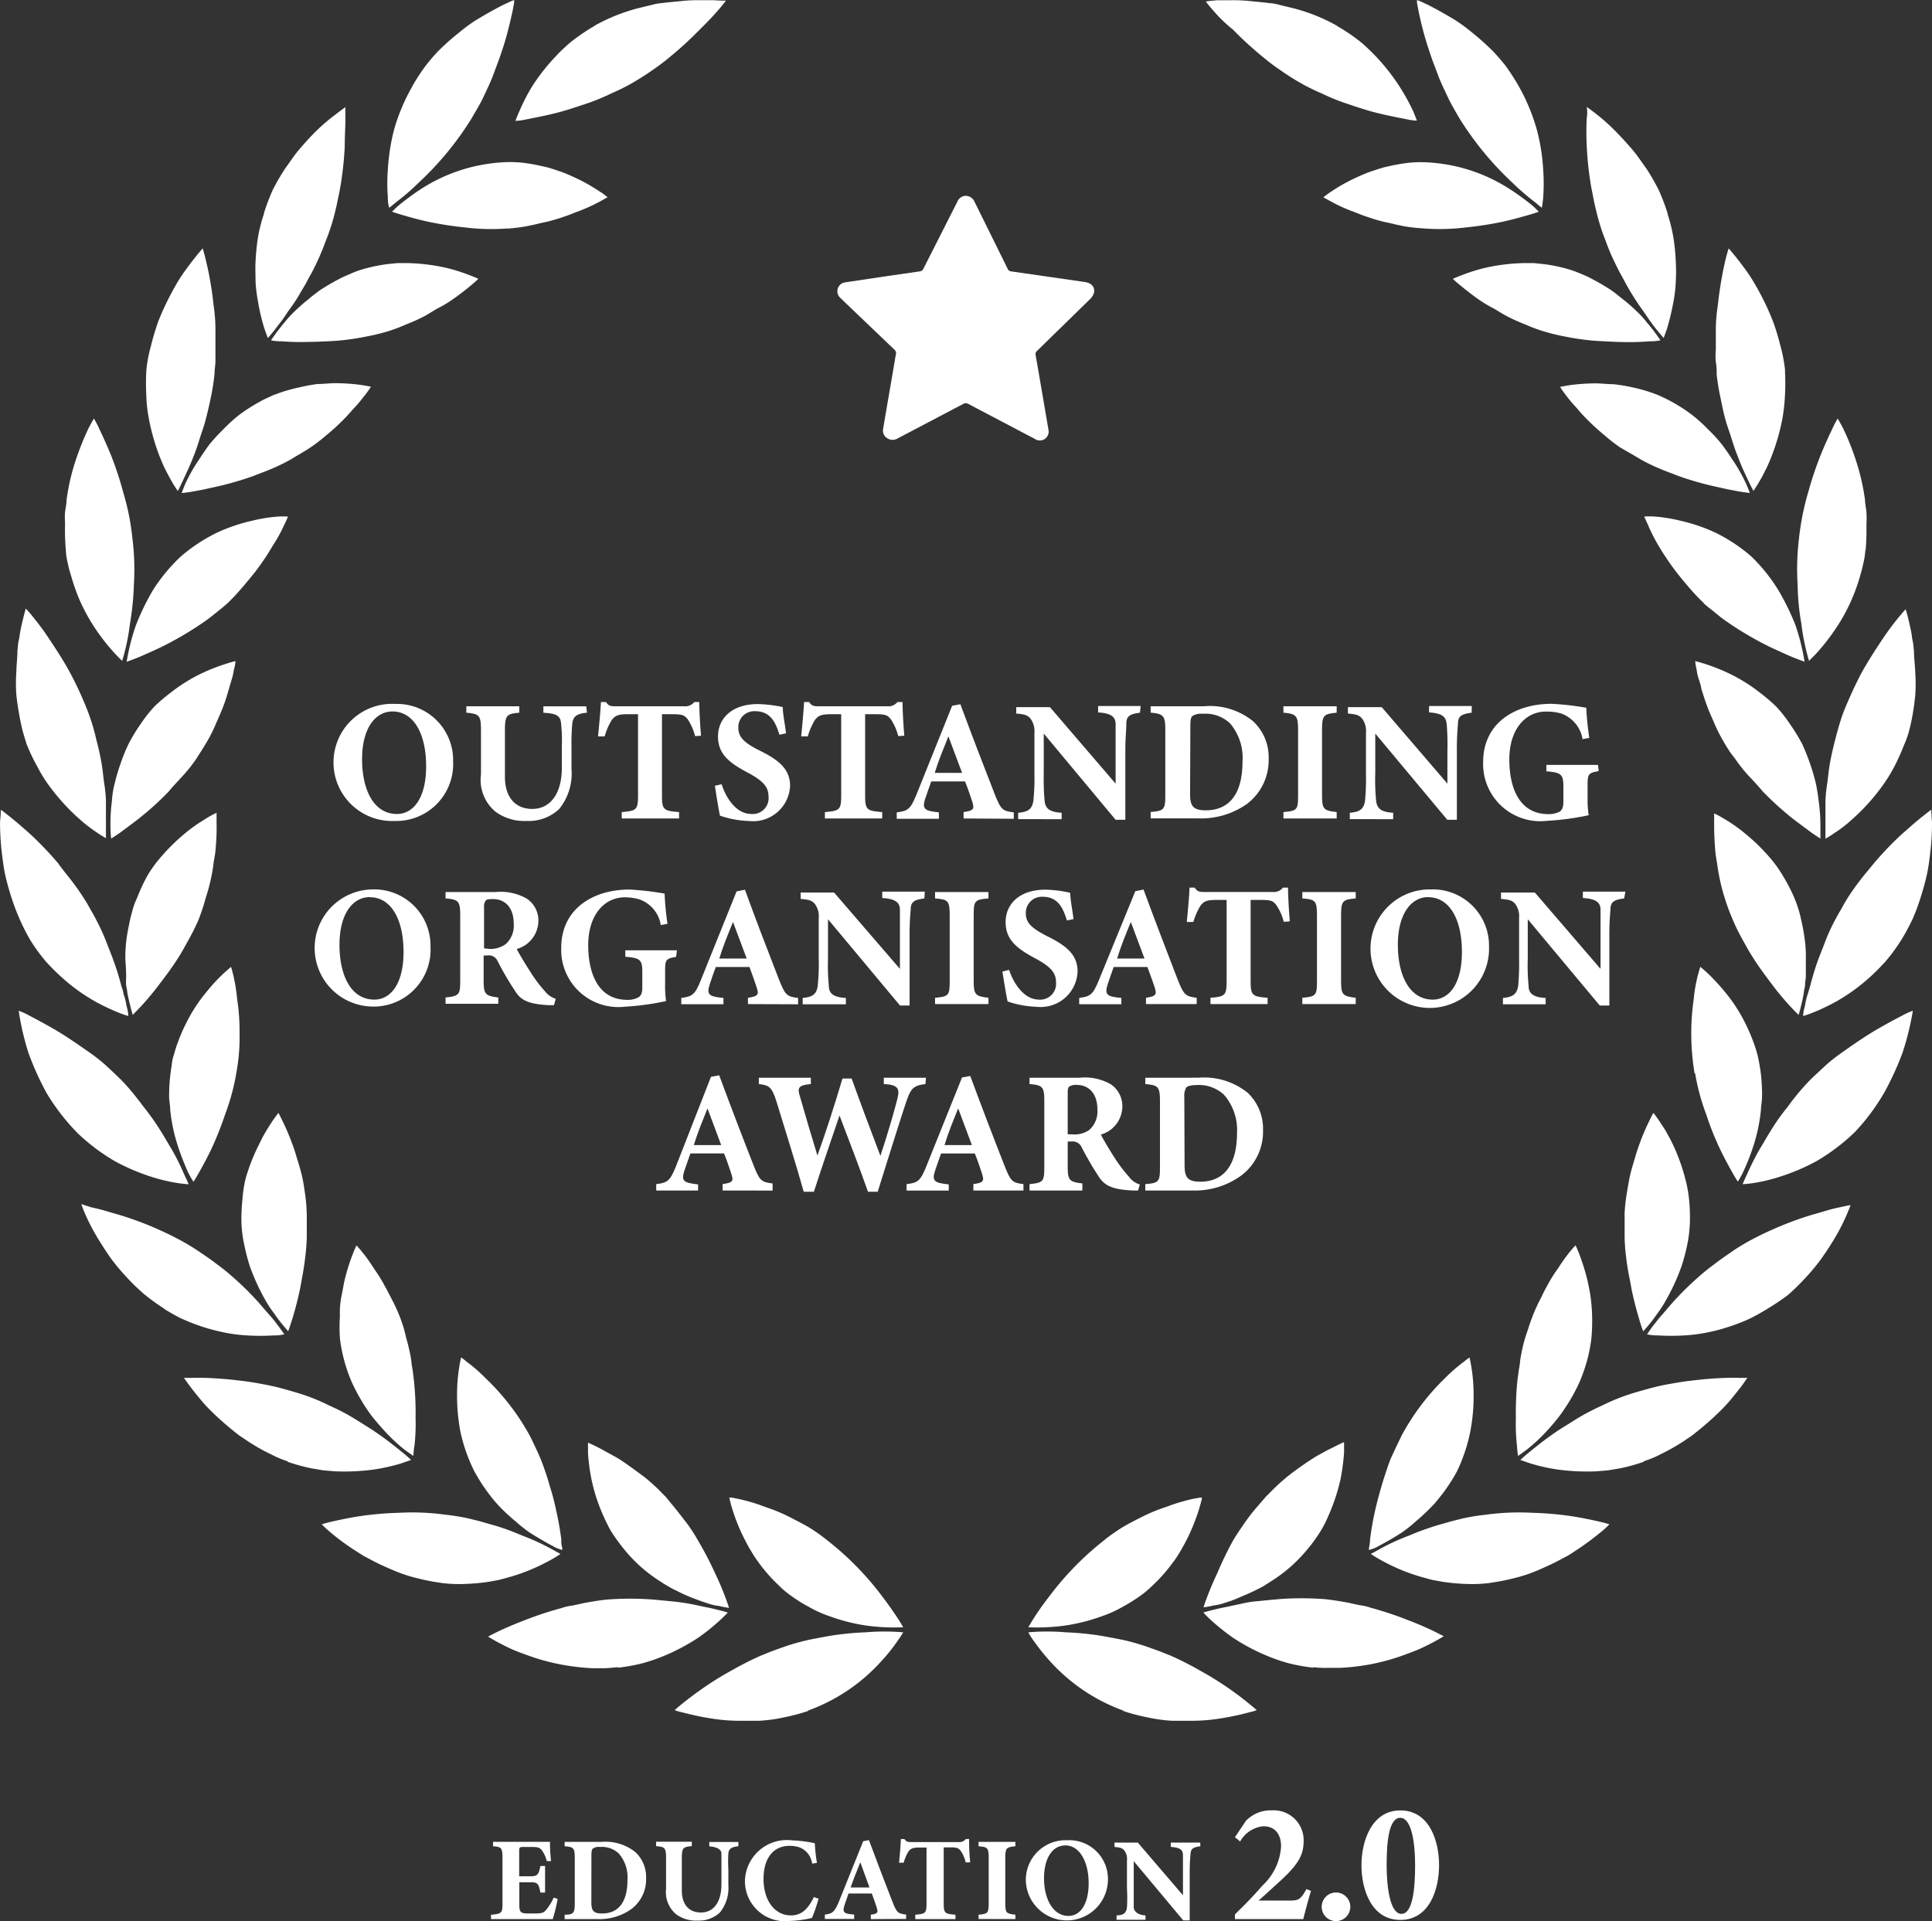 <svg xmlns="http://www.w3.org/2000/svg" width="90.454" height="89.957" viewBox="0 0 90.454 89.957"><rect x="0" y="0" width="90.454" height="89.957" fill="#333333" stroke="none"/><g transform="translate(-0.06 -0.02)"><g transform="translate(0.06 0.02)"><path d="M79.634,80.117a8.543,8.543,0,0,1-3.384-2.256,9.85,9.85,0,0,1-.808-1,3.775,3.775,0,0,1-.263-.41,10.254,10.254,0,0,1,1.762,0,13.252,13.252,0,0,1,1.788.186c.333.064.641.115,1.019.2a10.416,10.416,0,0,1,1.064.314l.532.192.513.205c.333.147.641.3.955.468.154.077.3.167.442.244l.417.237c.263.16.513.32.743.474.455.308.82.59,1.07.795s.391.327.391.327l-.141.051-.391.1a12.95,12.95,0,0,1-1.416.276,8.665,8.665,0,0,1-.955.071H81.909a7.1,7.1,0,0,1-1.128-.154,9.165,9.165,0,0,1-1.147-.3M85.96,70.5a8.213,8.213,0,0,0-.641.814c-.192.276-.372.538-.538.814a16.081,16.081,0,0,0-.743,1.532c-.218.461-.385.872-.493,1.16s-.16.461-.16.461a4.409,4.409,0,0,0,.481-.09,2.456,2.456,0,0,0,.538-.128,5.185,5.185,0,0,0,.641-.237c.211-.09.506-.211.775-.346.128-.064.269-.128.4-.211s.269-.167.4-.256a6.87,6.87,0,0,0,1.557-1.365,7.427,7.427,0,0,0,.641-.859,4.928,4.928,0,0,0,.25-.442c.077-.147.141-.3.205-.449a8.857,8.857,0,0,0,.532-1.647,10.075,10.075,0,0,0,.16-1.224v-.481s-.147.058-.385.179l-.423.211c-.16.09-.346.186-.538.3a15.231,15.231,0,0,0-1.282.9c-.224.186-.455.385-.679.609l-.173.173-.173.173C86.2,70.228,86.081,70.35,85.96,70.5Zm2.564,7.607a8.793,8.793,0,0,1-1.141-.205,8.032,8.032,0,0,1-1.025-.352,9.228,9.228,0,0,1-1.621-.865,10.522,10.522,0,0,1-1.013-.814,4.532,4.532,0,0,1-.346-.346s.167-.058.468-.128c.154-.038.333-.083.545-.122s.442-.1.7-.147a5.055,5.055,0,0,1,.872-.141l.461-.045.487-.045a14.17,14.17,0,0,1,2.141,0c.378.038.75.1,1.109.167l.526.115a2.317,2.317,0,0,1,.506.115,16.448,16.448,0,0,1,1.775.59c.506.192.923.378,1.211.519l.455.231s-.173.109-.487.276c-.154.083-.346.179-.564.282s-.481.2-.756.3A9.96,9.96,0,0,1,90.9,78a10.665,10.665,0,0,1-1.128.115h-.609a4.339,4.339,0,0,1-.641-.032ZM92.631,67.3c-.154.314-.308.641-.436.916s-.237.641-.333.923c-.051.154-.1.308-.141.455s-.083.288-.122.429c-.077.282-.141.551-.2.808-.109.506-.179.949-.218,1.282a1.843,1.843,0,0,1-.045.359.345.345,0,0,0,0,.128l.122-.045a1.3,1.3,0,0,0,.327-.147,12.616,12.616,0,0,0,1.1-.641,6.465,6.465,0,0,0,.641-.513q.346-.288.692-.641l.173-.179.16-.192c.109-.135.218-.269.32-.41a8.521,8.521,0,0,0,.57-.9,7.767,7.767,0,0,0,.641-1.923,8.69,8.69,0,0,0,.147-1.737,8.083,8.083,0,0,0-.1-1.224c-.051-.3-.09-.468-.09-.468l-.09.064c-.058.038-.141.115-.25.192a8.229,8.229,0,0,0-.827.731,10.972,10.972,0,0,0-2.044,2.73ZM96.8,74.138a6.454,6.454,0,0,1-1.16.045,9.052,9.052,0,0,1-1.07-.1l-.493-.09-.468-.128c-.295-.083-.57-.179-.82-.276a9.536,9.536,0,0,1-1.154-.551c-.135-.071-.237-.141-.308-.186l-.109-.07.429-.237A10.331,10.331,0,0,1,92.8,72c.25-.09.506-.211.795-.314s.583-.205.9-.295l.25-.07.244-.07.513-.128a9.311,9.311,0,0,1,1.1-.179,11.4,11.4,0,0,1,2.173-.09,15.13,15.13,0,0,1,1.846.16c.538.083,1,.186,1.282.25s.487.128.487.128a1.171,1.171,0,0,0-.1.1c-.07.064-.167.16-.308.269a12.7,12.7,0,0,1-1.166.859c-.122.083-.25.167-.391.25l-.436.231c-.3.16-.641.308-.961.449-.173.07-.346.141-.526.2s-.372.115-.558.16a9.871,9.871,0,0,1-1.141.224ZM98.431,62.7a8.863,8.863,0,0,0-.218.993,4.355,4.355,0,0,1-.07.493c-.019.167-.045.32-.064.481a15.5,15.5,0,0,0-.071,1.756,9.159,9.159,0,0,0,.051,1.282,4.756,4.756,0,0,0,.051.487s.147-.1.391-.282a7.947,7.947,0,0,0,.936-.865c.179-.192.365-.41.551-.641a9.257,9.257,0,0,0,.532-.782,8.453,8.453,0,0,0,.474-.9,8.183,8.183,0,0,0,.352-1.013,6.953,6.953,0,0,0,.2-1.045,8.87,8.87,0,0,0,.032-1,8.185,8.185,0,0,0-.071-.916c-.038-.282-.1-.558-.154-.808a10.653,10.653,0,0,0-.365-1.173c-.109-.282-.186-.436-.186-.436s-.109.109-.282.32q-.122.154-.288.385c-.109.154-.218.333-.352.519a6.243,6.243,0,0,0-.391.641c-.064.115-.128.231-.192.359l-.09.192-.1.192a7.863,7.863,0,0,0-.365.84c-.058.147-.109.308-.16.468s-.1.282-.147.449Zm5.556,5.768a8.639,8.639,0,0,1-1.122.308l-.538.09-.532.045a10.176,10.176,0,0,1-1.833-.083,8.5,8.5,0,0,1-1.282-.288l-.461-.16s.128-.128.372-.327.577-.474,1.006-.782c.211-.154.449-.314.711-.474s.519-.333.814-.5.6-.32.929-.468a9.187,9.187,0,0,1,1.019-.436c.352-.128.724-.231,1.07-.327s.692-.179,1.025-.237.641-.115.981-.154.6-.071.872-.09c.538-.045,1-.058,1.32-.051s.506,0,.506,0-.109.173-.32.455l-.4.5a7.5,7.5,0,0,1-.551.6c-.211.211-.449.429-.7.641-.128.115-.263.224-.4.333s-.135.109-.211.167l-.224.154a9.235,9.235,0,0,1-.981.59c-.173.09-.346.179-.526.263a5.374,5.374,0,0,1-.538.205ZM103.1,56.936v1.019a8.309,8.309,0,0,0,.077.974c.038.333.09.641.147.916s.1.564.16.814c.115.506.237.929.327,1.23s.16.468.16.468.122-.135.32-.372c.1-.122.205-.269.333-.449a5.346,5.346,0,0,0,.391-.6,9.927,9.927,0,0,0,.75-1.628,9.26,9.26,0,0,0,.263-.987,6.351,6.351,0,0,0,.128-1.064,8.259,8.259,0,0,0-.038-1.064,6.025,6.025,0,0,0-.179-.981,9.12,9.12,0,0,0-.59-1.628c-.058-.115-.109-.224-.167-.327s-.109-.2-.16-.288-.211-.327-.295-.455a4.388,4.388,0,0,0-.282-.385s-.077.135-.192.378a10.688,10.688,0,0,0-.436,1.019c-.077.211-.16.449-.231.7s-.16.519-.224.8-.115.6-.167.91a7.9,7.9,0,0,0-.1.981Zm6.672,4.377c-.173.1-.34.205-.513.295l-.256.135-.256.115a9.864,9.864,0,0,1-1.019.365c-.333.1-.641.167-.949.224a7.513,7.513,0,0,1-.865.1,10.509,10.509,0,0,1-1.282,0,1.859,1.859,0,0,1-.481-.051s.1-.154.282-.4c.1-.122.211-.276.352-.436s.3-.346.468-.545a14.186,14.186,0,0,1,1.282-1.282,9.324,9.324,0,0,1,.795-.641c.282-.224.6-.429.9-.641a9.755,9.755,0,0,1,.968-.564c.327-.173.641-.314.961-.455a15.029,15.029,0,0,1,1.75-.641l.378-.109.34-.1q.314-.09.558-.135c.308-.07.493-.1.493-.1s-.07.2-.211.519a9.439,9.439,0,0,1-.686,1.282c-.16.256-.34.526-.538.8a9.8,9.8,0,0,1-.692.82,9.567,9.567,0,0,1-.814.795,10.685,10.685,0,0,1-.968.647ZM106.4,50.271a9.934,9.934,0,0,0,.519,1.923,13.364,13.364,0,0,0,.641,1.615c.224.468.442.859.59,1.122s.25.417.25.417.1-.147.237-.423a10.644,10.644,0,0,0,.474-1.192,8.062,8.062,0,0,0,.372-1.75c0-.167.038-.333.045-.5a4.678,4.678,0,0,0,0-.519,7.687,7.687,0,0,0-.109-1.07c-.032-.179-.064-.352-.109-.519a5.218,5.218,0,0,0-.16-.506,8.037,8.037,0,0,0-.391-.916,7.4,7.4,0,0,0-.936-1.455,9.953,9.953,0,0,0-.827-.9c-.218-.2-.352-.308-.352-.308a7.05,7.05,0,0,0-.308,1.5,11.369,11.369,0,0,0,.038,3.48Zm7.46,2.775a9.408,9.408,0,0,1-1.794,1.352,9.685,9.685,0,0,1-1.711.724,7.9,7.9,0,0,1-1.243.295c-.308.045-.487.051-.487.051s.064-.167.2-.449a12.7,12.7,0,0,1,.577-1.154c.276-.455.57-.993.961-1.538.1-.135.205-.276.314-.41s.205-.282.32-.423a10.951,10.951,0,0,1,.743-.859c.135-.141.276-.269.417-.4l.4-.372a9.063,9.063,0,0,1,.833-.641c.564-.4,1.089-.75,1.564-1.025s.878-.487,1.173-.641a3.6,3.6,0,0,1,.468-.211,13.13,13.13,0,0,1-.481,1.961,13.874,13.874,0,0,1-.846,1.852A10.055,10.055,0,0,1,113.863,53.046Zm-5.717-10.011a8.677,8.677,0,0,0,.442.916c.154.276.314.577.487.846.333.538.711,1.025,1.013,1.429a12.251,12.251,0,0,0,.814.961c.205.224.346.352.346.352s.058-.173.128-.474c.038-.147.077-.333.115-.545,0-.109.045-.218.058-.34a1.992,1.992,0,0,1,.038-.378v-.846a6.081,6.081,0,0,0-.051-.949,9.722,9.722,0,0,0-.186-1,5.089,5.089,0,0,0-.141-.513c-.051-.167-.122-.333-.192-.506a8.165,8.165,0,0,0-.493-.942,5.851,5.851,0,0,0-.57-.808,9.043,9.043,0,0,0-1.237-1.211c-.192-.16-.378-.295-.545-.41s-.333-.211-.461-.288a4.171,4.171,0,0,0-.417-.224v.429c0,.276,0,.641.038,1.109a5.356,5.356,0,0,0,.09.737c.038.263.077.538.141.827a8.369,8.369,0,0,0,.237.891,8.592,8.592,0,0,0,.346.936Zm7.883,1.038a8.121,8.121,0,0,1-.692.942,9.614,9.614,0,0,1-.763.769,8.831,8.831,0,0,1-1.493,1.09,9.857,9.857,0,0,1-1.16.558,4.281,4.281,0,0,1-.461.16,1.94,1.94,0,0,1,.09-.487,2.941,2.941,0,0,1,.128-.545c.032-.1.064-.211.1-.333s.058-.237.1-.365c.07-.256.154-.532.256-.82s.231-.583.346-.9a8.935,8.935,0,0,1,.429-.955c.083-.16.173-.327.269-.487s.179-.327.276-.487a9.856,9.856,0,0,1,.641-.929c.218-.295.461-.57.673-.833a15.578,15.578,0,0,1,1.282-1.346l.57-.5c.167-.141.314-.269.442-.365.25-.2.4-.308.4-.308s0,.205.032.564a11.006,11.006,0,0,1-.083,1.448c-.032.3-.077.641-.141.955s-.167.686-.276,1.038a10.372,10.372,0,0,1-.391,1.077,10.629,10.629,0,0,1-.57,1.057Zm-7.735-8.5a6.749,6.749,0,0,0,.641.8c.244.256.455.487.641.711a14.684,14.684,0,0,0,1.282,1.173c.205.167.4.308.57.436l.442.327c.25.173.4.263.4.263V38.8a8.6,8.6,0,0,0-.083-1.282c-.032-.256-.071-.538-.135-.833a9.034,9.034,0,0,0-.269-.91,9.611,9.611,0,0,0-.378-.942,9.292,9.292,0,0,0-.564-.916,7.048,7.048,0,0,0-.641-.814,8.78,8.78,0,0,0-.75-.641,7.806,7.806,0,0,0-1.461-.91,8.793,8.793,0,0,0-1.134-.449c-.282-.09-.449-.128-.449-.128a3.532,3.532,0,0,0,.071.417,2.017,2.017,0,0,0,.115.474l.083.282a1.2,1.2,0,0,0,.083.314c.064.224.147.455.237.7s.218.5.327.769a7.607,7.607,0,0,0,.417.82c.077.141.167.276.256.417S108.192,35.435,108.294,35.576Zm7.915-.731a10.46,10.46,0,0,1-.481,1.077,7.158,7.158,0,0,1-.57.916,9.44,9.44,0,0,1-1.23,1.391c-.192.179-.372.34-.545.474a5.4,5.4,0,0,1-.461.327,4.171,4.171,0,0,1-.417.263V37.518a7.155,7.155,0,0,1,.09-.852c.038-.3.07-.641.128-.955s.141-.679.231-1.025.186-.711.308-1.077.282-.711.429-1.045.3-.641.461-.961c.327-.6.692-1.154.987-1.6a13.12,13.12,0,0,1,.788-1.07c.205-.25.333-.385.333-.385s.064.192.147.538c.038.173.09.378.135.641a3.005,3.005,0,0,0,.064.385c.019.135.032.282.045.429,0,.3.051.641.058.968a7.608,7.608,0,0,1,0,1.07c-.038.378-.09.756-.167,1.141q-.058.288-.135.577A5.019,5.019,0,0,1,116.209,34.845Zm-9.4-6.569c.128.115.263.224.4.327l.385.314c.263.2.532.378.8.551a16.191,16.191,0,0,0,1.519.852c.461.211.865.4,1.154.513s.461.173.461.173a10.388,10.388,0,0,0-.429-1.718,11.764,11.764,0,0,0-.788-1.615,8.087,8.087,0,0,0-1.282-1.6,7.806,7.806,0,0,0-1.7-1.122,8.178,8.178,0,0,0-1.634-.551,7.4,7.4,0,0,0-1.2-.192,4.325,4.325,0,0,0-.474,0s.058.141.173.385a7.939,7.939,0,0,0,.5.987,12.485,12.485,0,0,0,.872,1.282l.282.352.3.352a8.976,8.976,0,0,0,.667.7Zm7.562-2.48a3.049,3.049,0,0,1-.09.59c-.038.192-.09.385-.141.564a8.845,8.845,0,0,1-.359,1.032,8.332,8.332,0,0,1-.9,1.628,9.611,9.611,0,0,1-.8,1.006c-.212.224-.346.346-.346.346a10.586,10.586,0,0,1-.359-1.743A11.3,11.3,0,0,1,111.2,27.4a11.964,11.964,0,0,1,.064-2.173,12.319,12.319,0,0,1,.429-2.153,16.523,16.523,0,0,1,.6-1.782c.205-.513.41-.936.545-1.224a4.244,4.244,0,0,1,.237-.449s.109.173.269.487a12.086,12.086,0,0,1,.545,1.352,10.422,10.422,0,0,1,.468,1.987c0,.186.051.372.064.564a4.347,4.347,0,0,1,0,.583,10.9,10.9,0,0,1-.038,1.2Zm-10.594-4.307a8.369,8.369,0,0,0,.9.449c.308.135.641.25.91.359a14.2,14.2,0,0,0,1.666.487l.692.154.538.1c.3.051.481.064.481.064s-.058-.167-.186-.455a7.639,7.639,0,0,0-.641-1.122c-.141-.218-.3-.455-.481-.692a6.442,6.442,0,0,0-.641-.7,6.954,6.954,0,0,0-.75-.679,7.607,7.607,0,0,0-.891-.583c-.16-.09-.32-.173-.474-.244l-.237-.109-.244-.09a7.441,7.441,0,0,0-.955-.269,8.049,8.049,0,0,0-.891-.147c-.288,0-.564-.038-.814-.038a9.178,9.178,0,0,0-1.218.083c-.295.045-.461.083-.461.083s.083.135.244.346c.077.109.179.237.3.378s.269.295.41.468a10.517,10.517,0,0,0,1.141,1.083,7.318,7.318,0,0,0,.718.558C103.206,21.156,103.494,21.316,103.782,21.489Zm6.832-4.108a10.4,10.4,0,0,1,0,1.173,8.227,8.227,0,0,1-.122,1.083,9.857,9.857,0,0,1-.519,1.788c-.045.122-.1.244-.147.352s-.1.218-.154.314a5.589,5.589,0,0,1-.269.5c-.16.269-.263.417-.263.417s-.09-.16-.224-.442-.327-.679-.513-1.179c-.1-.244-.192-.513-.282-.808s-.205-.59-.295-.916-.16-.673-.231-1.025a9.891,9.891,0,0,1-.179-1.1,2.815,2.815,0,0,0-.038-.57,2.764,2.764,0,0,1,0-.564V15.337a8.282,8.282,0,0,1,.09-1c.038-.32.07-.6.115-.872.083-.545.179-1,.256-1.314s.141-.5.141-.5.135.154.359.429c.109.135.237.308.385.506a7.355,7.355,0,0,1,.449.679,12.451,12.451,0,0,1,.891,1.827c.128.352.237.724.333,1.1A7.049,7.049,0,0,1,110.614,17.381ZM99.335,15.542a9.517,9.517,0,0,0,.981.237c.34.07.641.115.955.154s.641.058.916.07.564.032.82.032A11.88,11.88,0,0,0,104.289,16a2.211,2.211,0,0,0,.487-.045s-.1-.154-.282-.4c-.1-.128-.211-.276-.352-.436a4.486,4.486,0,0,0-.487-.532,7.279,7.279,0,0,0-.641-.558l-.359-.288-.192-.141-.205-.128c-.276-.173-.577-.34-.884-.493-.154-.07-.314-.141-.481-.205a4.377,4.377,0,0,0-.513-.173,7.562,7.562,0,0,0-1.032-.211l-.493-.051h-.487a9.165,9.165,0,0,0-1.7.2,7.992,7.992,0,0,0-1.173.359,4.562,4.562,0,0,0-.436.179s.109.109.32.282.5.41.872.673a6.245,6.245,0,0,0,.641.391c.244.128.461.282.724.417a9.064,9.064,0,0,0,.833.372A7.434,7.434,0,0,0,99.335,15.542Zm5.768-5.524a7.516,7.516,0,0,1,.282,1.134,9.608,9.608,0,0,1,.109,1.089,8.388,8.388,0,0,1,0,.987,6.019,6.019,0,0,1-.1.872,11.678,11.678,0,0,1-.3,1.282c-.1.295-.167.461-.167.461s-.122-.135-.32-.378c-.1-.122-.211-.269-.333-.442s-.263-.385-.417-.6-.308-.455-.468-.718q-.115-.192-.231-.4l-.115-.218-.122-.218q-.237-.442-.461-.942c-.07-.167-.141-.333-.205-.513s-.135-.346-.2-.532a10.894,10.894,0,0,1-.308-1.083c-.045-.179-.083-.359-.115-.532s-.07-.346-.1-.513a15.624,15.624,0,0,1-.205-1.878,13,13,0,0,1,0-1.333,1.52,1.52,0,0,0,0-.513s.173.115.449.333a9.287,9.287,0,0,1,1.07.981c.205.211.423.455.641.711s.417.564.641.872a10.574,10.574,0,0,1,.57.993,10.12,10.12,0,0,1,.417,1.1Zm-11.388.7a10.087,10.087,0,0,0,1.974-.051A16.023,16.023,0,0,0,97.4,10.4c.5-.109.929-.237,1.224-.32s.455-.147.455-.147l-.09-.09a2.722,2.722,0,0,0-.263-.244,12.245,12.245,0,0,0-1.032-.743,7.851,7.851,0,0,0-3.608-1.218,5.768,5.768,0,0,0-1.057,0,8.806,8.806,0,0,0-.974.167,4.486,4.486,0,0,0-.442.115l-.429.141c-.269.1-.519.211-.75.32a8.172,8.172,0,0,0-1.057.6,3.206,3.206,0,0,0-.282.2l-.1.077.372.205a7.447,7.447,0,0,0,1,.455c.211.077.436.179.686.256a7.792,7.792,0,0,0,.795.237l.218.045.218.051c.147.038.295.064.455.1A7.69,7.69,0,0,0,93.714,10.716Zm4.422-6.672A9.235,9.235,0,0,1,99,6.128a9.376,9.376,0,0,1,.288,1.846,9.043,9.043,0,0,1,0,1.282,4.261,4.261,0,0,1-.064.493l-.1-.077c-.064-.051-.154-.135-.282-.231a11.2,11.2,0,0,1-.968-.84,14.881,14.881,0,0,1-2.519-3.057c-.192-.34-.378-.641-.538-.987s-.308-.641-.436-.974L94.2,3.1c-.064-.154-.115-.308-.167-.455-.1-.295-.192-.577-.269-.84-.154-.532-.256-.987-.314-1.282-.032-.167-.058-.288-.07-.372V.02l.135.051.372.173c.314.16.756.4,1.282.718a7.947,7.947,0,0,1,.775.57c.263.211.532.442.8.7l.2.192.192.211c.128.147.256.295.378.449a10.606,10.606,0,0,1,.622.961Zm-8.5-2.807a8.5,8.5,0,0,1,.968.641,4.485,4.485,0,0,1,.423.359c.128.122.256.244.378.372a9.555,9.555,0,0,1,1.147,1.448,10.1,10.1,0,0,1,.641,1.154c.122.288.179.455.179.455a2.567,2.567,0,0,1-.481-.064l-.545-.109c-.211-.045-.449-.09-.7-.154-.513-.115-1.1-.314-1.724-.526a9.87,9.87,0,0,1-.961-.4L88.7,4.3l-.244-.115c-.167-.083-.333-.167-.5-.263a10.8,10.8,0,0,1-.949-.6,9.86,9.86,0,0,1-.852-.641,16.946,16.946,0,0,1-1.4-1.282,6.741,6.741,0,0,1-.936-.91,5.035,5.035,0,0,1-.327-.4s.205-.032.551-.058h.641a7.306,7.306,0,0,1,.808.032c.295.032.641.058.955.1a2.462,2.462,0,0,1,.513.09l.526.128a8.331,8.331,0,0,1,2.147.846ZM78.782,72.1a14.035,14.035,0,0,0-2.608,2.653c-.32.41-.57.775-.737,1.038s-.256.423-.256.423a9.575,9.575,0,0,0,1.743-.083,8.877,8.877,0,0,0,1.724-.442,5.325,5.325,0,0,0,.923-.417,8,8,0,0,0,.9-.564,4.113,4.113,0,0,0,.41-.34c.135-.122.256-.244.378-.365a7.576,7.576,0,0,0,.641-.756c.1-.128.186-.25.269-.378s.16-.263.231-.391a7.892,7.892,0,0,0,.372-.731A9.441,9.441,0,0,0,83.2,70.6c.083-.282.115-.455.115-.455H83.21L82.9,70.2a8.761,8.761,0,0,0-1.051.3c-.212.083-.449.154-.692.25s-.493.211-.756.346-.532.269-.8.429a9.67,9.67,0,0,0-.82.57Z" transform="translate(-27.037 -0.02)" fill="#fff"/><path d="M37.885,80.117a8.5,8.5,0,0,0,3.384-2.256,8.331,8.331,0,0,0,.808-1,4.851,4.851,0,0,0,.269-.41,10.254,10.254,0,0,0-1.762,0,13.243,13.243,0,0,0-1.794.186c-.327.064-.641.115-1.013.2a10.513,10.513,0,0,0-1.07.314l-.532.192-.506.205c-.333.147-.641.3-.955.468-.154.077-.3.167-.449.244l-.41.237c-.269.16-.519.32-.743.474-.455.308-.82.59-1.077.795s-.385.327-.385.327l.135.051.4.1a12.652,12.652,0,0,0,1.416.276,8.55,8.55,0,0,0,.955.071H35.61a7.049,7.049,0,0,0,1.134-.154,9.371,9.371,0,0,0,1.141-.3M31.553,70.5c.218.263.423.532.641.814a7.04,7.04,0,0,1,.532.814,16.081,16.081,0,0,1,.814,1.557c.224.461.385.872.493,1.16s.16.461.16.461a4.484,4.484,0,0,1-.474-.09,2.3,2.3,0,0,1-.538-.128c-.205-.058-.429-.147-.673-.237a7.8,7.8,0,0,1-.769-.346,4.07,4.07,0,0,1-.4-.211c-.135-.077-.276-.167-.41-.256a6.87,6.87,0,0,1-1.557-1.365,9.35,9.35,0,0,1-.641-.859,3.691,3.691,0,0,1-.244-.442c-.077-.147-.147-.3-.211-.449a8.331,8.331,0,0,1-.526-1.647,8.926,8.926,0,0,1-.16-1.224c0-.3,0-.481,0-.481s.147.058.385.179c.122.058.263.135.423.224l.545.3c.385.231.814.558,1.282.9.231.186.455.385.686.609l.167.173.173.173C31.328,70.228,31.425,70.35,31.553,70.5Zm-2.564,7.607a8.792,8.792,0,0,0,1.141-.205,8.032,8.032,0,0,0,1.025-.352,9.466,9.466,0,0,0,1.621-.865,9.574,9.574,0,0,0,1.006-.814c.231-.211.352-.346.352-.346s-.173-.058-.474-.128c-.147-.038-.327-.083-.538-.122s-.449-.1-.7-.147-.538-.09-.84-.122l-.468-.045-.481-.045a14.252,14.252,0,0,0-2.147,0c-.378.038-.743.1-1.1.167l-.526.115a2.317,2.317,0,0,0-.506.115,15.983,15.983,0,0,0-1.775.59c-.506.192-.923.378-1.218.519s-.449.231-.449.231.173.109.481.276c.16.083.346.179.564.282s.481.2.763.3a9.838,9.838,0,0,0,1.955.506,10.665,10.665,0,0,0,1.128.115h.59c.186-.013.385-.026.59-.051ZM24.894,67.3c.154.314.308.641.429.916s.244.641.34.923c.051.154.09.308.135.455s.09.288.128.429q.115.423.192.808c.115.506.179.949.224,1.282a.906.906,0,0,0,.038.359.942.942,0,0,1,0,.128l-.115-.045a1.3,1.3,0,0,1-.327-.147c-.276-.141-.641-.352-1.1-.641a7.177,7.177,0,0,1-.641-.513,9.061,9.061,0,0,1-.7-.641l-.167-.179-.167-.192c-.109-.135-.211-.269-.314-.41a8.523,8.523,0,0,1-.57-.9,7.793,7.793,0,0,1-.673-1.923,9.2,9.2,0,0,1-.147-1.737,7.947,7.947,0,0,1,.1-1.224,4.6,4.6,0,0,1,.09-.468l.09.064c.058.038.135.115.244.192a7.574,7.574,0,0,1,.827.731,10.978,10.978,0,0,1,2.083,2.73Zm-4.179,6.838a6.525,6.525,0,0,0,1.166.045,9.191,9.191,0,0,0,1.07-.1l.493-.09.461-.128a8.172,8.172,0,0,0,.82-.276,9.242,9.242,0,0,0,1.16-.551c.128-.07.237-.141.308-.186l.109-.07-.429-.237A10.519,10.519,0,0,0,24.715,72c-.25-.09-.5-.211-.788-.314a9.5,9.5,0,0,0-.91-.295l-.244-.07-.244-.07-.513-.128a9.773,9.773,0,0,0-1.1-.179,11.4,11.4,0,0,0-2.173-.09,15.239,15.239,0,0,0-1.852.16c-.538.083-.993.186-1.282.25s-.487.128-.487.128l.1.1c.07.064.167.16.3.269a10.474,10.474,0,0,0,1.166.859l.391.25.436.231c.3.16.641.308.968.449.173.07.346.141.526.2s.365.115.558.16a9.767,9.767,0,0,0,1.141.224ZM19.088,62.7a8.889,8.889,0,0,1,.224.993,4.355,4.355,0,0,0,.07.493l.058.481a14.222,14.222,0,0,1,.077,1.756,9.159,9.159,0,0,1-.051,1.282,3.552,3.552,0,0,0-.051.487s-.147-.1-.4-.282a7.972,7.972,0,0,1-.929-.865c-.179-.192-.365-.41-.558-.641A7.222,7.222,0,0,1,17,65.627a8.453,8.453,0,0,1-.474-.9,7.255,7.255,0,0,1-.352-1.013,6.953,6.953,0,0,1-.2-1.045,7.581,7.581,0,0,1,0-1,4.2,4.2,0,0,1,.064-.916c.064-.276.1-.558.16-.808a9.422,9.422,0,0,1,.365-1.173c.109-.282.186-.436.186-.436a3.978,3.978,0,0,1,.276.32c.083.1.186.231.295.385l.346.519a6.245,6.245,0,0,1,.391.641c.064.115.128.231.192.359l.1.192.1.192a7.862,7.862,0,0,1,.372.84c.051.147.109.308.154.468S19.043,62.538,19.088,62.7Zm-5.556,5.768a9.011,9.011,0,0,0,1.128.308l.538.09.526.045a10.255,10.255,0,0,0,1.839-.083,8.914,8.914,0,0,0,1.282-.288l.461-.16s-.128-.128-.372-.327-.583-.474-1.006-.782c-.218-.154-.455-.314-.711-.474s-.526-.333-.814-.5a9.793,9.793,0,0,0-.936-.468,8.594,8.594,0,0,0-1.013-.436c-.359-.128-.724-.231-1.07-.327a10.371,10.371,0,0,0-1.032-.237c-.333-.064-.641-.115-.974-.154s-.6-.071-.872-.09c-.538-.045-1-.058-1.32-.051s-.513,0-.513,0,.115.173.327.455c.109.141.237.308.4.5a6.339,6.339,0,0,0,.545.6c.211.211.449.429.7.641.128.115.263.224.4.333l.211.167.231.154a9.828,9.828,0,0,0,.974.59l.532.263a4.789,4.789,0,0,0,.532.205Zm.891-11.536v1.019a9.517,9.517,0,0,1-.077.974c-.038.32-.09.641-.141.916s-.1.564-.16.814c-.115.506-.237.929-.333,1.23s-.16.468-.16.468-.122-.135-.314-.372c-.1-.122-.211-.269-.333-.449a5.337,5.337,0,0,1-.4-.6,9.928,9.928,0,0,1-.75-1.628c-.1-.314-.186-.641-.256-.987a5.768,5.768,0,0,1-.135-1.064A8.242,8.242,0,0,1,11.41,56.2a6.024,6.024,0,0,1,.147-.987,9.1,9.1,0,0,1,.641-1.628l.16-.327.167-.288c.109-.179.205-.327.288-.455.173-.25.282-.385.282-.385s.077.135.192.378a10.688,10.688,0,0,1,.436,1.019,7.011,7.011,0,0,1,.231.7c.083.25.16.519.231.8s.115.6.16.91a7.9,7.9,0,0,1,.077.987ZM7.757,61.314c.167.1.34.205.506.295l.256.135.263.115a8.894,8.894,0,0,0,1.019.365,9.6,9.6,0,0,0,.948.224,7.58,7.58,0,0,0,.859.1,10.6,10.6,0,0,0,1.282,0,1.859,1.859,0,0,0,.481-.051s-.1-.154-.288-.4c-.09-.122-.205-.276-.346-.436s-.308-.346-.474-.545a13.28,13.28,0,0,0-1.282-1.282,9.323,9.323,0,0,0-.795-.641c-.282-.224-.6-.429-.91-.641a10.547,10.547,0,0,0-.968-.564c-.327-.173-.641-.314-.955-.455a15.472,15.472,0,0,0-1.75-.641l-.378-.109-.34-.1c-.211-.058-.4-.1-.558-.135L3.867,56.4s.064.2.205.519a9.613,9.613,0,0,0,.692,1.282c.16.256.333.526.532.8a9.8,9.8,0,0,0,.692.82,9.665,9.665,0,0,0,.82.795,9.852,9.852,0,0,0,.949.686Zm3.365-11.036A10.408,10.408,0,0,1,10.6,52.2a15.824,15.824,0,0,1-.641,1.615c-.224.468-.442.859-.59,1.122s-.25.417-.25.417a4.018,4.018,0,0,1-.244-.423,12.285,12.285,0,0,1-.468-1.192,8.049,8.049,0,0,1-.378-1.75c0-.167-.032-.333-.045-.5s0-.346,0-.519A8.78,8.78,0,0,1,8.1,49.9a2.024,2.024,0,0,1,.109-.519c.045-.167.1-.346.16-.506a8.036,8.036,0,0,1,.391-.916A7.408,7.408,0,0,1,9.7,46.5a8.37,8.37,0,0,1,.827-.9c.218-.2.352-.308.352-.308a7.607,7.607,0,0,1,.282,1.5,9.613,9.613,0,0,1,.115,1.577,9.165,9.165,0,0,1-.154,1.9Zm-7.46,2.769A9.216,9.216,0,0,0,5.456,54.4a9.613,9.613,0,0,0,1.7.724,7.954,7.954,0,0,0,1.25.295c.308.045.487.051.487.051s-.07-.167-.205-.449a10.94,10.94,0,0,0-.57-1.154c-.276-.455-.57-.993-.968-1.538-.1-.135-.2-.276-.308-.41s-.211-.282-.327-.423a9.723,9.723,0,0,0-.731-.859c-.135-.141-.276-.269-.41-.4l-.4-.372a9.065,9.065,0,0,0-.833-.641c-.57-.4-1.089-.75-1.564-1.025s-.884-.487-1.173-.641a3.187,3.187,0,0,0-.468-.211,12.215,12.215,0,0,0,.468,2.006,13.785,13.785,0,0,0,.84,1.852,10.094,10.094,0,0,0,1.416,1.839ZM9.378,43.036a10.158,10.158,0,0,1-.449.916c-.154.276-.314.577-.481.846-.333.538-.711,1.025-1.019,1.429a12.252,12.252,0,0,1-.814.961c-.211.224-.34.352-.34.352s-.058-.173-.128-.474c-.038-.147-.083-.333-.122-.545a2.354,2.354,0,0,0-.058-.34,2.481,2.481,0,0,1,0-.378q0-.391-.038-.846a6.986,6.986,0,0,1,.051-.949c.045-.327.109-.641.186-1,.045-.173.09-.34.141-.513s.128-.333.2-.506a8.133,8.133,0,0,1,.455-.968,5.883,5.883,0,0,1,.577-.808A9.408,9.408,0,0,1,8.77,39c.2-.16.378-.295.551-.41l.455-.288a4.626,4.626,0,0,1,.423-.224s0,.154,0,.429a10.253,10.253,0,0,1-.032,1.109,4.566,4.566,0,0,1-.1.737,6.915,6.915,0,0,1-.135.827,8.433,8.433,0,0,1-.244.891,8.517,8.517,0,0,1-.314.961ZM1.5,44.074a8.9,8.9,0,0,0,.686.942,9.671,9.671,0,0,0,.769.769,8.581,8.581,0,0,0,1.493,1.089,9.858,9.858,0,0,0,1.16.558,4.28,4.28,0,0,0,.461.16,1.939,1.939,0,0,0-.09-.487,2.565,2.565,0,0,0-.135-.545,1.53,1.53,0,0,0-.09-.333c-.032-.122-.064-.237-.1-.365-.07-.256-.16-.532-.263-.82s-.224-.583-.346-.9a9.548,9.548,0,0,0-.429-.955c-.083-.16-.167-.327-.263-.487s-.179-.327-.282-.487a11.194,11.194,0,0,0-.641-.929c-.224-.295-.461-.57-.641-.833a15.586,15.586,0,0,0-1.282-1.346c-.2-.186-.4-.352-.564-.5L.5,38.242c-.25-.2-.4-.308-.4-.308s0,.205-.038.564a12.247,12.247,0,0,0,.083,1.448c.038.3.077.641.141.955s.167.686.276,1.038a10.441,10.441,0,0,0,.4,1.077A9.466,9.466,0,0,0,1.5,44.074Zm7.735-8.5a7.466,7.466,0,0,1-.641.8c-.237.256-.455.487-.641.711a13.067,13.067,0,0,1-1.282,1.173c-.2.167-.4.308-.564.436l-.442.327c-.25.173-.4.263-.4.263a4.486,4.486,0,0,1-.032-.487A8.453,8.453,0,0,1,5.3,37.518a4.158,4.158,0,0,1,.135-.833,9.035,9.035,0,0,1,.269-.91,8.331,8.331,0,0,1,.385-.942,8.145,8.145,0,0,1,.558-.916,6.492,6.492,0,0,1,.641-.814,7.9,7.9,0,0,1,.75-.641,7.774,7.774,0,0,1,1.455-.91,9.191,9.191,0,0,1,1.141-.449c.282-.09.449-.128.449-.128a1.652,1.652,0,0,1-.077.417,2.334,2.334,0,0,1-.109.474c-.045.179-.058.179-.083.282s-.058.205-.09.314c-.064.224-.141.455-.237.7s-.211.5-.327.769a7.53,7.53,0,0,1-.41.82l-.256.417C9.41,35.294,9.327,35.435,9.231,35.576ZM1.3,34.845A8.28,8.28,0,0,0,1.8,35.9a6.486,6.486,0,0,0,.564.916A10.254,10.254,0,0,0,3.591,38.2c.2.179.378.34.551.474s.327.244.455.327a4.627,4.627,0,0,0,.423.263s0-.179,0-.493V37.492a7.153,7.153,0,0,0-.09-.852c-.038-.3-.07-.641-.128-.955s-.135-.679-.231-1.025a9.139,9.139,0,0,0-.308-1.077c-.122-.359-.276-.711-.423-1.045s-.3-.641-.468-.961c-.32-.6-.686-1.154-.981-1.6A12.591,12.591,0,0,0,1.6,28.9a4.96,4.96,0,0,0-.333-.385s-.058.192-.141.538c-.045.173-.09.378-.135.641a3.069,3.069,0,0,1-.07.385c-.019.135-.032.282-.045.429,0,.3-.045.641-.051.968a7.575,7.575,0,0,0,0,1.07c.038.378.1.756.173,1.141.038.192.077.385.128.577S1.246,34.653,1.3,34.845Zm9.4-6.569c-.128.115-.263.224-.391.327l-.391.314c-.263.2-.532.378-.8.551a16.152,16.152,0,0,1-1.512.852c-.455.211-.865.4-1.154.513s-.461.173-.461.173a9.914,9.914,0,0,1,.436-1.718,11.145,11.145,0,0,1,.782-1.615,8.049,8.049,0,0,1,1.32-1.6,7.838,7.838,0,0,1,1.711-1.122,8.178,8.178,0,0,1,1.634-.551,7.293,7.293,0,0,1,1.2-.192,4.2,4.2,0,0,1,.468,0,4.089,4.089,0,0,1-.173.385,7.133,7.133,0,0,1-.532.968,12.35,12.35,0,0,1-.865,1.282l-.288.352c-.1.115-.192.237-.3.352a8.972,8.972,0,0,1-.679.724ZM3.143,25.8a3.049,3.049,0,0,0,.09.59,5.189,5.189,0,0,0,.147.564,10.254,10.254,0,0,0,.352,1.032,8.709,8.709,0,0,0,.9,1.628,9.511,9.511,0,0,0,.808,1.006c.211.224.34.346.34.346a10.139,10.139,0,0,0,.365-1.743A12.984,12.984,0,0,0,6.328,27.4a11.44,11.44,0,0,0-.07-2.173,11.241,11.241,0,0,0-.429-2.153,15.272,15.272,0,0,0-.59-1.782c-.211-.513-.41-.936-.545-1.224a4.242,4.242,0,0,0-.237-.449s-.109.173-.269.487a14.1,14.1,0,0,0-.545,1.352,9.953,9.953,0,0,0-.468,1.987c0,.186-.051.372-.07.564s0,.385,0,.583a10.9,10.9,0,0,0,.038,1.2Zm10.6-4.307a8.459,8.459,0,0,1-.9.449c-.3.135-.641.25-.9.359a14.561,14.561,0,0,1-1.666.487l-.692.154-.538.1c-.3.051-.481.064-.481.064s.058-.167.179-.455a7.781,7.781,0,0,1,.641-1.122c.141-.218.3-.455.474-.692a9.126,9.126,0,0,1,.641-.7,7.543,7.543,0,0,1,.743-.679,7.69,7.69,0,0,1,.9-.583,4.736,4.736,0,0,1,.474-.244l.237-.109.244-.09a7.159,7.159,0,0,1,.955-.269A8.049,8.049,0,0,1,14.935,18c.282,0,.564-.038.814-.038a9.26,9.26,0,0,1,1.218.083c.288.045.461.083.461.083s-.083.135-.244.346l-.3.378c-.122.147-.269.295-.417.468a9.85,9.85,0,0,1-1.134,1.083,7.421,7.421,0,0,1-.724.558C14.32,21.156,14.031,21.316,13.743,21.489ZM6.911,17.381a10.4,10.4,0,0,0,0,1.173,6.511,6.511,0,0,0,.122,1.083,9.882,9.882,0,0,0,.513,1.788l.147.352c.051.109.1.218.154.314q.154.3.269.5c.16.269.269.417.269.417s.09-.16.218-.442.327-.679.519-1.179c.1-.244.192-.513.282-.808s.205-.59.288-.916.167-.673.237-1.025a9.9,9.9,0,0,0,.173-1.1c0-.192.038-.385.045-.57V15.337a8.3,8.3,0,0,0-.083-1c-.038-.32-.07-.6-.115-.872-.083-.545-.186-1-.263-1.314s-.135-.5-.135-.5-.141.154-.359.429c-.109.135-.244.308-.385.506a7.331,7.331,0,0,0-.455.679,13.138,13.138,0,0,0-.891,1.827c-.122.352-.237.724-.327,1.1a6.454,6.454,0,0,0-.224,1.186ZM18.19,15.542a9.64,9.64,0,0,1-.987.237c-.346.07-.641.115-.955.154s-.641.058-.91.07-.577.026-.82.026A11.882,11.882,0,0,1,13.236,16a2.211,2.211,0,0,1-.487-.045s.1-.154.282-.4c.1-.128.211-.276.346-.436a5.941,5.941,0,0,1,.487-.532c.192-.179.4-.372.641-.558.109-.1.231-.192.359-.288l.186-.141.205-.128c.282-.173.577-.34.891-.493l.474-.205a4.819,4.819,0,0,1,.513-.173,7.979,7.979,0,0,1,1.032-.211l.5-.051h.487a9.164,9.164,0,0,1,1.7.2,7.992,7.992,0,0,1,1.173.359c.276.1.429.179.429.179s-.109.109-.314.282-.5.41-.878.673a5.619,5.619,0,0,1-.641.391c-.25.128-.461.282-.718.417a8.352,8.352,0,0,1-.833.372A7.434,7.434,0,0,1,18.19,15.542Zm-5.768-5.524a7.556,7.556,0,0,0-.288,1.134c-.058.378-.09.743-.109,1.089s0,.679,0,.987a7.05,7.05,0,0,0,.109.878,9.248,9.248,0,0,0,.3,1.282c.1.295.167.461.167.461s.122-.135.314-.378l.34-.442c.128-.173.256-.385.417-.6a7.326,7.326,0,0,0,.461-.718c.077-.128.16-.263.237-.4l.115-.218c.038-.07.077-.147.122-.218.16-.295.314-.609.455-.942.07-.167.141-.333.205-.513s.141-.346.2-.532a9.453,9.453,0,0,0,.314-1.083c.045-.179.077-.359.115-.532s.07-.346.1-.513A15.727,15.727,0,0,0,16.2,6.884c0-.551.038-1.006.032-1.333s0-.513,0-.513-.167.115-.449.333a8.806,8.806,0,0,0-1.089.955c-.205.211-.423.455-.641.711s-.417.564-.641.872a10.606,10.606,0,0,0-.577.993,10.094,10.094,0,0,0-.423,1.115Zm11.395.7a10.087,10.087,0,0,1-2.006-.051A15.792,15.792,0,0,1,20.1,10.4c-.506-.109-.936-.237-1.224-.32s-.461-.147-.461-.147l.09-.09c.064-.058.147-.147.269-.244A11.972,11.972,0,0,1,19.8,8.851a7.876,7.876,0,0,1,3.615-1.218,5.729,5.729,0,0,1,1.051,0,8.556,8.556,0,0,1,.974.167c.154.032.3.07.449.115l.423.141c.276.1.526.211.75.32a8.171,8.171,0,0,1,1.057.6,2.628,2.628,0,0,1,.288.2l.1.077-.365.205a8.287,8.287,0,0,1-1,.455c-.218.077-.436.179-.686.256a7.928,7.928,0,0,1-.8.237l-.218.045-.211.051c-.147.038-.3.064-.455.1a7.927,7.927,0,0,1-.955.122ZM19.376,4.045A8.972,8.972,0,0,0,18.5,6.128a9.825,9.825,0,0,0-.282,1.846,8.332,8.332,0,0,0,0,1.282,1.6,1.6,0,0,0,.064.493l.1-.077.282-.231a9.556,9.556,0,0,0,.968-.84,14.477,14.477,0,0,0,2.519-3.057c.192-.34.385-.641.545-.987s.308-.641.436-.974l.179-.481c.058-.154.115-.308.167-.455.1-.295.192-.577.269-.84.147-.532.25-.987.314-1.282.032-.167.051-.288.07-.372V.02L24,.071l-.372.173c-.314.16-.756.4-1.282.718a7.242,7.242,0,0,0-.775.57c-.269.211-.538.442-.808.7l-.2.192-.192.211c-.128.147-.25.295-.372.449a9.492,9.492,0,0,0-.628.961Zm8.511-2.807a9.011,9.011,0,0,0-.961.641,4.487,4.487,0,0,0-.423.359,5.2,5.2,0,0,0-.378.372,9.556,9.556,0,0,0-1.147,1.448,9.158,9.158,0,0,0-.6,1.166c-.128.288-.186.455-.186.455a2.657,2.657,0,0,0,.487-.064l.545-.109c.211-.045.449-.09.7-.154.513-.115,1.1-.314,1.73-.526a9.869,9.869,0,0,0,.961-.4l.25-.115.25-.115c.167-.083.333-.167.5-.263.327-.186.641-.385.949-.6a9.858,9.858,0,0,0,.852-.641,16.785,16.785,0,0,0,1.4-1.282c.391-.378.7-.718.91-.961s.32-.4.32-.4-.211.006-.564-.019h-.641a7.36,7.36,0,0,0-.814.032c-.295.032-.641.058-.948.1a2.462,2.462,0,0,0-.513.09l-.532.128a8.517,8.517,0,0,0-2.141.846ZM38.737,72.1a13.888,13.888,0,0,1,2.615,2.653c.314.41.564.775.737,1.038s.256.423.256.423a9.613,9.613,0,0,1-1.75-.083,8.825,8.825,0,0,1-1.718-.442,5.325,5.325,0,0,1-.923-.417,6.992,6.992,0,0,1-.9-.564,4.193,4.193,0,0,1-.417-.34L36.263,74a8.542,8.542,0,0,1-.641-.756c-.09-.128-.179-.25-.263-.378l-.237-.391c-.141-.256-.263-.5-.372-.731a9.235,9.235,0,0,1-.429-1.147c-.083-.282-.115-.455-.115-.455h.109l.3.058a8.478,8.478,0,0,1,1.057.3c.211.083.442.154.686.25a7.783,7.783,0,0,1,.756.346c.263.141.532.269.8.429A7.984,7.984,0,0,1,38.737,72.1Z" transform="translate(-0.06 -0.02)" fill="#fff"/><path d="M27.309,51.448a2.628,2.628,0,0,1,2.711,2.679,2.666,2.666,0,0,1-2.749,2.8,2.743,2.743,0,1,1,.038-5.48Zm-.122.352c-.827,0-1.429.808-1.429,2.237S26.3,56.6,27.392,56.6c.763,0,1.365-.743,1.365-2.224C28.757,52.755,28.123,51.8,27.187,51.8Z" transform="translate(-8.806 -18.487)" fill="#fff"/><path d="M39.776,51.921c-.519.051-.641.2-.686.493a9.993,9.993,0,0,0-.038,1.083v1.057a2.647,2.647,0,0,1-.577,1.878,2.076,2.076,0,0,1-1.519.558,2.282,2.282,0,0,1-1.442-.417,1.923,1.923,0,0,1-.7-1.756V52.78c0-.743-.07-.8-.686-.859v-.3h2.48v.3c-.6.058-.673.115-.673.859v2.147c0,.9.442,1.5,1.282,1.5S38.6,55.715,38.6,54.5V53.5a7.593,7.593,0,0,0-.038-1.089c-.032-.372-.256-.455-.827-.487v-.3h2.006Z" transform="translate(-12.295 -18.551)" fill="#fff"/><path d="M48.294,52.906a2.564,2.564,0,0,0-.346-.788c-.147-.173-.211-.237-.692-.237h-.513v3.8c0,.679.077.724.8.782v.3H44.859v-.3c.686-.058.763-.1.763-.782v-3.8h-.493c-.455,0-.583.077-.737.269a3.089,3.089,0,0,0-.333.769H43.75c.058-.59.115-1.224.135-1.609h.237c.122.186.218.2.461.2h3.2a.545.545,0,0,0,.474-.2h.231c0,.34.038,1.051.083,1.577Z" transform="translate(-15.75 -18.439)" fill="#fff"/><path d="M55.309,52.892c-.16-.513-.385-1.1-1.128-1.1a.743.743,0,0,0-.795.782c0,.442.295.711,1.006,1.064.865.429,1.416.852,1.416,1.647a1.733,1.733,0,0,1-1.923,1.647,4.627,4.627,0,0,1-1.359-.25c-.045-.186-.186-1.025-.237-1.4l.314-.07c.16.506.609,1.391,1.4,1.391a.743.743,0,0,0,.795-.827c0-.468-.295-.743-.974-1.109-.84-.449-1.391-.852-1.391-1.692s.641-1.519,1.878-1.519a6.543,6.543,0,0,1,1.154.141c0,.3.09.718.154,1.23Z" transform="translate(-18.817 -18.49)" fill="#fff"/><path d="M63.134,52.906a2.564,2.564,0,0,0-.346-.788c-.147-.173-.211-.237-.692-.237h-.513v3.8c0,.679.077.724.8.782v.3H59.7v-.3c.686-.058.763-.1.763-.782v-3.8h-.493c-.455,0-.583.077-.737.269a3.089,3.089,0,0,0-.333.769H58.59c.058-.59.115-1.224.135-1.609h.237c.122.186.218.2.461.2h3.2a.545.545,0,0,0,.474-.2h.237c0,.34.038,1.051.083,1.577Z" transform="translate(-21.079 -18.439)" fill="#fff"/><path d="M68.7,56.821v-.3c.506-.07.506-.16.4-.506-.083-.244-.211-.641-.333-.929H67.185c-.083.25-.2.558-.282.808-.167.506,0,.57.641.641v.3H65.57v-.3c.513-.064.641-.141.916-.814l1.679-4.179.385-.07c.519,1.4,1.07,2.839,1.6,4.191.295.75.372.808.9.872v.3Zm-.711-3.845c-.231.583-.461,1.122-.641,1.711h1.282Z" transform="translate(-23.586 -18.497)" fill="#fff"/><path d="M80.094,51.914c-.493.064-.641.167-.641.532s-.045.59-.045,1.282v3.2h-.455l-3.365-4.038V54.74a11.93,11.93,0,0,0,.038,1.282c.032.359.205.545.8.577v.3H74.39v-.3c.461-.038.641-.16.711-.545a10.621,10.621,0,0,0,.051-1.282V52.85a.974.974,0,0,0-.173-.641c-.141-.2-.34-.224-.679-.256v-.3h1.577l3.076,3.583V52.459c0-.314-.154-.519-.82-.558v-.3h1.993Z" transform="translate(-26.721 -18.543)" fill="#fff"/><path d="M86.607,51.613a3.2,3.2,0,0,1,2.307.7,2.294,2.294,0,0,1,.731,1.762,2.564,2.564,0,0,1-1.013,2.108,3.717,3.717,0,0,1-2.288.679H84.12v-.3c.641-.051.686-.122.686-.795V52.7c0-.641-.09-.737-.686-.788v-.3Zm-.641,4.108c0,.57.147.763.737.763,1.089,0,1.718-.756,1.718-2.282a2.493,2.493,0,0,0-.583-1.788,1.679,1.679,0,0,0-1.282-.449.75.75,0,0,0-.487.109c-.071.071-.09.211-.09.442Z" transform="translate(-30.248 -18.543)" fill="#fff"/><path d="M93.82,56.875v-.3c.641-.058.686-.1.686-.782V52.709c0-.641-.083-.737-.686-.788v-.3h2.493v.3c-.6.058-.686.115-.686.788v3.083c0,.641.07.718.686.782v.3Z" transform="translate(-33.731 -18.551)" fill="#fff"/><path d="M104.324,51.914c-.493.064-.641.167-.641.532q-.057.639-.051,1.282v3.2h-.449l-3.371-4.038V54.74a9.909,9.909,0,0,0,.038,1.282c.038.359.205.545.8.577v.3H98.62v-.3c.461-.038.641-.16.711-.545a11.083,11.083,0,0,0,.045-1.282V52.85a.968.968,0,0,0-.167-.641c-.147-.2-.34-.224-.679-.256v-.3h1.583l3.076,3.583V53.741a12.435,12.435,0,0,0-.032-1.282c-.032-.314-.154-.519-.827-.558v-.3h2Z" transform="translate(-35.423 -18.543)" fill="#fff"/><path d="M113.819,54.593c-.461.083-.519.115-.519.641v.641a4.749,4.749,0,0,0,.051.782,12.594,12.594,0,0,1-1.955.263,2.677,2.677,0,0,1-2.986-2.749c0-1.82,1.474-2.73,3.2-2.73a12.434,12.434,0,0,1,1.628.186,13.784,13.784,0,0,0,.141,1.41l-.314.058a1.545,1.545,0,0,0-1-1.2,2.429,2.429,0,0,0-.718-.09c-.974,0-1.711.846-1.711,2.237s.5,2.564,1.826,2.564a1.128,1.128,0,0,0,.519-.109c.122-.077.186-.211.186-.461V55.3c0-.564-.115-.641-.795-.7V54.3h2.416Z" transform="translate(-38.971 -18.486)" fill="#fff"/><path d="M25.732,65a2.634,2.634,0,0,1,2.711,2.685,2.666,2.666,0,0,1-2.749,2.8A2.743,2.743,0,0,1,25.732,65Zm-.122.359c-.827,0-1.429.808-1.429,2.237s.538,2.564,1.634,2.564c.763,0,1.365-.743,1.365-2.224,0-1.615-.634-2.57-1.57-2.57Z" transform="translate(-8.287 -23.355)" fill="#fff"/><path d="M37.686,70.483h-.237c-1.025-.051-1.327-.269-1.57-.641a14.768,14.768,0,0,1-.833-1.423.449.449,0,0,0-.493-.263h-.16v1.179c0,.641.083.711.686.788v.295H32.61v-.295c.641-.07.686-.135.686-.788V66.26c0-.641-.083-.731-.686-.775v-.3h2.339a2.467,2.467,0,0,1,1.461.308,1.224,1.224,0,0,1,.545,1.077,1.384,1.384,0,0,1-1.013,1.282c.122.244.436.763.679,1.134a6.408,6.408,0,0,0,.641.846,1.032,1.032,0,0,0,.506.352Zm-3.076-2.64a1.2,1.2,0,0,0,.814-.218,1.16,1.16,0,0,0,.378-.949c0-.852-.493-1.16-.948-1.16-.218,0-.32,0-.372.083a.475.475,0,0,0-.07.3v1.923Z" transform="translate(-11.749 -23.417)" fill="#fff"/><path d="M46.437,68.163c-.461.083-.513.115-.513.641v.641a4.89,4.89,0,0,0,.045.788,12.593,12.593,0,0,1-1.923.263A2.678,2.678,0,0,1,41.06,67.74c0-1.814,1.474-2.73,3.2-2.73A14,14,0,0,1,45.9,65.2a13.6,13.6,0,0,0,.135,1.416l-.314.058a1.525,1.525,0,0,0-.993-1.2,2.461,2.461,0,0,0-.686-.1c-.981,0-1.718.846-1.718,2.237s.506,2.564,1.827,2.564a1.045,1.045,0,0,0,.519-.115c.122-.071.186-.205.186-.461v-.743c0-.57-.115-.641-.795-.7v-.3h2.416Z" transform="translate(-14.784 -23.359)" fill="#fff"/><path d="M52.951,70.378v-.295c.513-.077.513-.167.4-.513-.077-.244-.211-.6-.327-.929H51.445c-.09.25-.205.558-.282.808-.173.513,0,.577.641.641v.295H49.83v-.295c.506-.07.641-.141.91-.82L52.419,65.1l.391-.077c.513,1.41,1.064,2.846,1.589,4.191.3.756.372.808.9.878v.295Zm-.7-3.845c-.237.583-.461,1.122-.641,1.711h1.282Z" transform="translate(-17.933 -23.363)" fill="#fff"/><path d="M64.347,65.48c-.493.064-.641.167-.641.532q-.058.639-.051,1.282v3.2h-.449l-3.371-4.038v1.826a9.967,9.967,0,0,0,.038,1.282c0,.359.205.545.8.577v.295H58.65v-.295c.455-.045.641-.167.7-.545a9.446,9.446,0,0,0,.051-1.282V66.4a.961.961,0,0,0-.167-.641c-.147-.205-.34-.224-.679-.256v-.3h1.564l3.083,3.576V66.019c0-.314-.154-.519-.827-.558v-.3h1.993Z" transform="translate(-21.069 -23.413)" fill="#fff"/><path d="M68.37,70.439v-.295c.641-.058.686-.109.686-.788V66.279c0-.679-.077-.743-.686-.788v-.3h2.5v.3c-.641.051-.692.109-.692.788v3.076c0,.641.077.718.692.788v.295Z" transform="translate(-24.592 -23.424)" fill="#fff"/><path d="M76.309,66.458c-.16-.519-.385-1.109-1.128-1.109a.75.75,0,0,0-.795.788c0,.442.3.7,1.013,1.064.859.429,1.41.846,1.41,1.647A1.729,1.729,0,0,1,74.886,70.5a4.582,4.582,0,0,1-1.352-.25c-.051-.186-.186-1.025-.244-1.4l.314-.077c.16.513.641,1.391,1.4,1.391a.743.743,0,0,0,.795-.82c0-.468-.295-.743-.968-1.109-.846-.455-1.391-.859-1.391-1.7s.641-1.519,1.871-1.519a5.769,5.769,0,0,1,1.154.147c0,.3.09.718.154,1.23Z" transform="translate(-26.358 -23.359)" fill="#fff"/><path d="M82.027,70.374v-.295c.506-.077.506-.167.4-.513-.083-.244-.211-.6-.333-.929H80.515c-.09.25-.2.558-.282.808-.167.513,0,.577.641.641v.295H78.9v-.295c.513-.071.641-.141.916-.82l1.711-4.179.385-.077c.519,1.41,1.07,2.846,1.589,4.191.3.756.372.808.9.878v.295Zm-.711-3.845c-.237.583-.461,1.122-.641,1.711h1.282Z" transform="translate(-28.373 -23.359)" fill="#fff"/><path d="M91.3,66.472a2.365,2.365,0,0,0-.352-.788c-.141-.173-.205-.237-.686-.237h-.513v3.794c0,.679.077.731.795.788v.295H87.869v-.295c.686-.058.756-.109.756-.788V65.447h-.487c-.455,0-.583.07-.737.269a3.133,3.133,0,0,0-.333.763H86.76c.058-.59.115-1.218.128-1.609h.244c.122.186.218.205.461.205h3.2a.532.532,0,0,0,.468-.205H91.5c0,.34.038,1.051.083,1.577Z" transform="translate(-31.196 -23.309)" fill="#fff"/><path d="M95.2,70.439v-.295c.641-.058.686-.109.686-.788V66.279c0-.679-.077-.743-.686-.788v-.3h2.5v.3c-.609.051-.686.109-.686.788v3.076c0,.641.07.718.686.788v.295Z" transform="translate(-34.227 -23.424)" fill="#fff"/><path d="M103.013,65a2.634,2.634,0,0,1,2.717,2.685A2.775,2.775,0,1,1,103.013,65Zm-.122.359c-.82,0-1.429.808-1.429,2.237s.545,2.564,1.634,2.564c.769,0,1.365-.743,1.365-2.224,0-1.615-.628-2.57-1.57-2.57Z" transform="translate(-36.016 -23.355)" fill="#fff"/><path d="M115.481,65.48c-.487.064-.641.167-.641.532q-.058.639-.051,1.282v3.2h-.449l-3.371-4.038v1.826a9.967,9.967,0,0,0,.038,1.282c0,.359.205.545.8.577v.295h-2v-.295c.455-.045.641-.167.711-.545a11.159,11.159,0,0,0,.045-1.282V66.4a.961.961,0,0,0-.167-.641c-.147-.205-.34-.224-.679-.256v-.3H111.3l3.076,3.576V66.019c0-.314-.154-.519-.827-.558v-.3h1.993Z" transform="translate(-39.441 -23.413)" fill="#fff"/><path d="M51.108,83.976v-.3c.513-.07.513-.16.4-.506-.083-.244-.211-.641-.333-.929H49.6c-.083.25-.2.558-.282.808-.167.506,0,.57.641.641v.288H48v-.3c.513-.064.641-.135.916-.814l1.647-4.211.385-.07c.519,1.4,1.07,2.845,1.6,4.191.295.75.372.808.9.872v.333ZM50.4,80.131c-.231.583-.461,1.128-.641,1.718h1.282Z" transform="translate(-17.276 -28.233)" fill="#fff"/><path d="M63.3,79.055c-.583.077-.686.2-.91.859s-.82,2.564-1.327,4.185h-.455c-.41-1.166-.872-2.358-1.333-3.57-.417,1.218-.82,2.4-1.2,3.57H57.6c-.32-1.141-.84-2.813-1.282-4.243-.205-.641-.327-.75-.82-.8V78.76h2.435v.295c-.6.058-.641.179-.506.6.263.923.545,1.871.814,2.749.41-1.134.8-2.358,1.173-3.608h.429c.442,1.237.9,2.442,1.346,3.621.3-.878.686-2.224.8-2.685s.032-.641-.641-.679V78.76h1.974Z" transform="translate(-19.97 -28.297)" fill="#fff"/><path d="M69.417,83.994v-.3c.506-.07.506-.16.4-.506-.083-.244-.211-.641-.333-.929H67.905c-.09.25-.2.558-.282.808-.167.506,0,.57.641.641v.288H66.29v-.3c.513-.064.641-.135.916-.814L68.886,78.7l.385-.07c.519,1.4,1.07,2.845,1.6,4.191.295.75.365.808.891.872v.3Zm-.711-3.845c-.237.583-.461,1.128-.641,1.718h1.282Z" transform="translate(-23.845 -28.25)" fill="#fff"/><path d="M80.352,84.033h-.244c-1.025-.045-1.32-.263-1.564-.6a15,15,0,0,1-.833-1.423.461.461,0,0,0-.493-.269h-.16v1.179c0,.641.083.711.686.782v.333H75.27v-.3c.641-.064.692-.128.692-.782V79.823c0-.641-.083-.724-.692-.775v-.295h2.346a2.429,2.429,0,0,1,1.461.308,1.23,1.23,0,0,1,.538,1.07,1.371,1.371,0,0,1-1.006,1.282c.122.244.436.769.679,1.141a6.665,6.665,0,0,0,.641.84.981.981,0,0,0,.506.359Zm-3.076-2.628a1.2,1.2,0,0,0,.788-.205,1.16,1.16,0,0,0,.385-.949c0-.852-.493-1.16-.949-1.16a.577.577,0,0,0-.372.077c-.058.051-.07.147-.07.308V81.4Z" transform="translate(-27.069 -28.29)" fill="#fff"/><path d="M86.21,78.753a3.262,3.262,0,0,1,2.307.7,2.314,2.314,0,0,1,.724,1.762,2.564,2.564,0,0,1-1.006,2.108,3.679,3.679,0,0,1-2.288.711H83.73v-.3c.641-.045.686-.122.686-.788v-3.1c0-.679-.09-.743-.686-.795v-.295Zm-.641,4.1c0,.57.147.769.737.769,1.089,0,1.718-.763,1.718-2.288a2.506,2.506,0,0,0-.615-1.788,1.724,1.724,0,0,0-1.282-.449c-.295,0-.436.064-.481.115a.787.787,0,0,0-.09.442Z" transform="translate(-30.108 -28.291)" fill="#fff"/><path d="M39.051,137.262a7.465,7.465,0,0,1-.231.942H35.93v-.2c.506-.051.538-.077.538-.545v-2.128c0-.474-.064-.506-.442-.538v-.205h2.666a7.007,7.007,0,0,0,.051.9h-.205a1.346,1.346,0,0,0-.237-.519c-.1-.109-.173-.141-.455-.141h-.365c-.205,0-.231,0-.231.2V136.2h.545c.314,0,.365-.083.449-.481h.218v1.243h-.218c-.083-.417-.128-.481-.455-.481h-.532v.955c0,.385,0,.5.359.506h.391c.314,0,.4-.038.519-.186a2.5,2.5,0,0,0,.34-.558Z" transform="translate(-12.942 -48.347)" fill="#fff"/><path d="M43.034,134.585a2.23,2.23,0,0,1,1.589.481,1.577,1.577,0,0,1,.5,1.218,1.73,1.73,0,0,1-.692,1.448,2.564,2.564,0,0,1-1.577.468H41.31v-.205c.423,0,.474-.083.474-.545v-2.115c0-.468-.058-.513-.474-.545v-.205Zm-.474,2.826c0,.4.1.526.506.526.75,0,1.186-.519,1.186-1.57a1.711,1.711,0,0,0-.4-1.23,1.147,1.147,0,0,0-.891-.314.487.487,0,0,0-.333.077c-.051.051-.064.147-.064.308Z" transform="translate(-14.874 -48.342)" fill="#fff"/><path d="M51.842,134.788c-.352.032-.449.141-.468.34a6.152,6.152,0,0,0,0,.743v.731a1.839,1.839,0,0,1-.391,1.282,1.442,1.442,0,0,1-1.051.385,1.583,1.583,0,0,1-.993-.288,1.346,1.346,0,0,1-.481-1.2v-1.41c0-.513-.051-.551-.468-.59v-.205h1.673v.205c-.417.038-.468.077-.468.59v1.48c0,.641.308,1.038.9,1.038s.955-.493.955-1.327v-1.436c0-.167-.179-.308-.57-.333v-.205h1.365Z" transform="translate(-17.273 -48.34)" fill="#fff"/><path d="M57.928,137.21a8.075,8.075,0,0,1-.308.9,4.975,4.975,0,0,1-1.025.141A1.877,1.877,0,0,1,54.48,136.4,1.965,1.965,0,0,1,56.7,134.48a5.691,5.691,0,0,1,1.051.135,7.861,7.861,0,0,0,.1.916l-.224.038a.948.948,0,0,0-.577-.756,1.353,1.353,0,0,0-.481-.077c-.808,0-1.218.641-1.218,1.545,0,1.019.526,1.711,1.282,1.711.468,0,.775-.25,1.077-.859Z" transform="translate(-19.603 -48.307)" fill="#fff"/><path d="M62.473,138.158v-.205c.346-.051.346-.109.269-.352s-.141-.417-.224-.641H61.429c-.058.173-.135.385-.192.551-.115.352,0,.4.455.436v.205H60.32v-.205c.346-.045.436-.1.641-.564l1.154-2.871.269-.051c.359.968.737,1.955,1.1,2.884.205.519.256.558.641.6v.205Zm-.493-2.66c-.16.4-.314.775-.455,1.179h.884Z" transform="translate(-21.701 -48.3)" fill="#fff"/><path d="M68.861,135.476a1.589,1.589,0,0,0-.237-.545c-.1-.115-.141-.16-.474-.16h-.32v2.615c0,.468.051.5.551.538v.205H66.5v-.205c.474-.038.526-.07.526-.538v-2.608h-.34c-.308,0-.4.051-.506.186a1.993,1.993,0,0,0-.224.526H65.74c.038-.4.077-.84.083-1.109h.167c.09.128.154.141.32.141h2.224a.365.365,0,0,0,.327-.141h.16a8.714,8.714,0,0,0,.051,1.09Z" transform="translate(-23.647 -48.271)" fill="#fff"/><path d="M71.55,138.2V138c.423-.038.474-.07.474-.538V135.34c0-.468-.051-.513-.474-.545v-.205h1.724v.205c-.417.038-.474.077-.474.545v2.121c0,.461.051.493.474.538v.205Z" transform="translate(-25.734 -48.347)" fill="#fff"/><path d="M76.922,134.468a1.814,1.814,0,0,1,1.923,1.846,1.923,1.923,0,0,1-3.845.045,1.859,1.859,0,0,1,1.923-1.891Zm-.083.244c-.564,0-.987.558-.987,1.538s.429,1.762,1.147,1.762c.526,0,.942-.513.942-1.532s-.436-1.769-1.083-1.769Z" transform="translate(-26.972 -48.302)" fill="#fff"/><path d="M85.5,134.813c-.34.045-.449.115-.461.365a8.263,8.263,0,0,0-.038.891v2.217H84.7l-2.32-2.775v2.147c0,.167.141.372.551.391v.205H81.576v-.205c.314,0,.455-.109.487-.372a6.882,6.882,0,0,0,0-.884v-1.32a.641.641,0,0,0-.115-.449c-.1-.141-.231-.154-.468-.179v-.205h1.09l2.115,2.467V135.23c0-.231-.109-.359-.57-.385v-.205h1.378Z" transform="translate(-29.3 -48.365)" fill="#fff"/><path d="M93.833,136.057c-.128.429-.276.987-.359,1.32h-3.2v-.218c.423-.417.891-.884,1.282-1.346a2.724,2.724,0,0,0,.878-1.839c0-.57-.282-.942-.827-.942a1.391,1.391,0,0,0-1.089.711l-.244-.2.513-.763a1.6,1.6,0,0,1,1.23-.493,1.4,1.4,0,0,1,1.474,1.436c0,.641-.244,1.083-1.057,1.833-.314.288-.763.7-1.051.955h1.346c.5,0,.6,0,.891-.538Z" transform="translate(-32.456 -47.52)" fill="#fff"/><path d="M97.285,139.629a.67.67,0,1,1,.67-.67A.67.67,0,0,1,97.285,139.629Z" transform="translate(-34.735 -49.676)" fill="#fff"/><path d="M101.34,132.29c1.365,0,1.814,1.436,1.814,2.564s-.449,2.564-1.814,2.564-1.82-1.436-1.82-2.564S100,132.29,101.34,132.29Zm0,.346c-.545,0-.641,1.154-.641,2.217s.167,2.282.692,2.282.641-1.16.641-2.275-.179-2.224-.7-2.224Z" transform="translate(-35.778 -47.521)" fill="#fff"/><path d="M67.2,14.329a.455.455,0,0,1,.455.282c.513,1.038,1.032,2.083,1.545,3.127a.2.2,0,0,0,.173.128l3.422.493c.32.045.493.218.455.481a.641.641,0,0,1-.16.295l-2.506,2.448a.2.2,0,0,0-.071.205c.205,1.16.4,2.326.6,3.486a.423.423,0,0,1-.167.436.417.417,0,0,1-.468,0l-3.108-1.634a.231.231,0,0,0-.256,0l-3.07,1.615a.449.449,0,0,1-.455,0,.417.417,0,0,1-.218-.442c.147-.878.3-1.75.449-2.621.051-.308.109-.641.16-.936a.224.224,0,0,0-.07-.154l-2.333-2.23-.211-.205a.419.419,0,0,1,.231-.724l1.923-.288,1.557-.224a.218.218,0,0,0,.186-.135L66.849,14.6A.436.436,0,0,1,67.2,14.329Z" transform="translate(-22.026 -5.158)" fill="#fff"/></g></g></svg>
